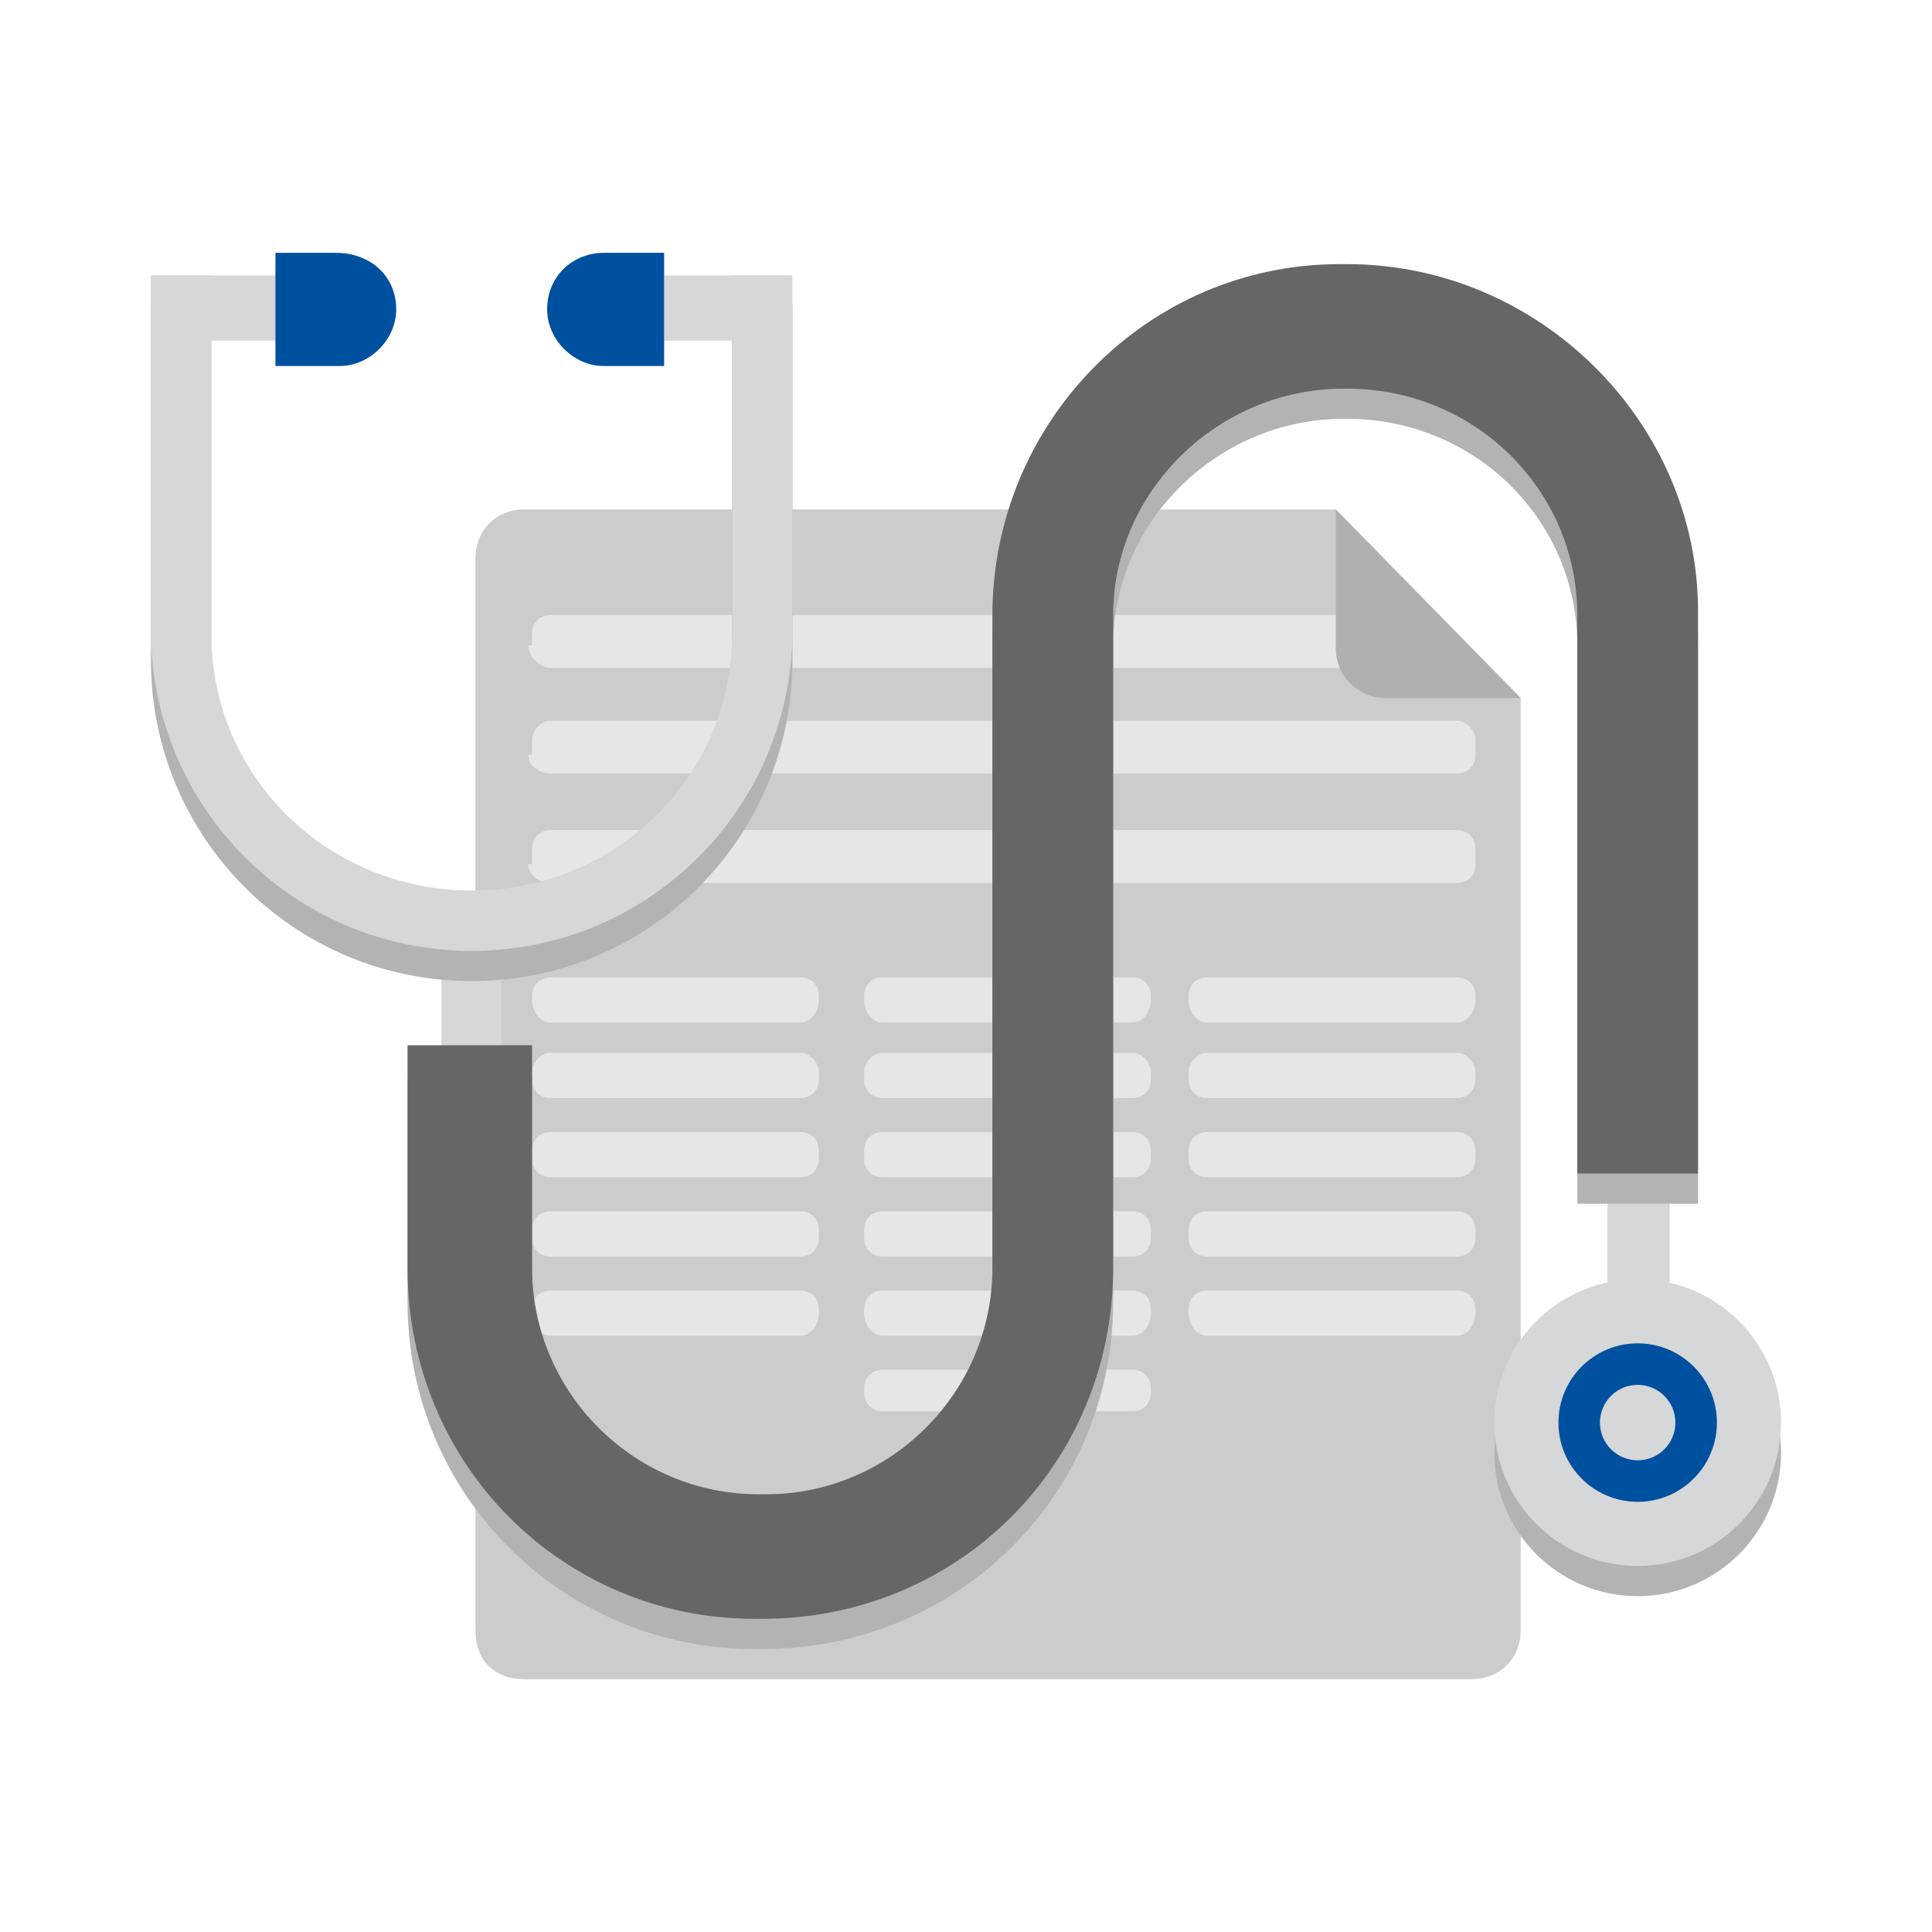 <?xml version="1.0" encoding="UTF-8"?>
<!DOCTYPE svg PUBLIC "-//W3C//DTD SVG 1.1//EN" "http://www.w3.org/Graphics/SVG/1.1/DTD/svg11.dtd">
<!-- Creator: CorelDRAW Home & Student 2014 -->
<svg xmlns="http://www.w3.org/2000/svg" xml:space="preserve" width="512px" height="512px" version="1.1" style="shape-rendering:geometricPrecision; text-rendering:geometricPrecision; image-rendering:optimizeQuality; fill-rule:evenodd; clip-rule:evenodd"
viewBox="0 0 512 512"
 xmlns:xlink="http://www.w3.org/1999/xlink">
 <defs>
  <style type="text/css">
   <![CDATA[
    .fil5 {fill:#0050A0}
    .fil6 {fill:#666666}
    .fil2 {fill:#B0B0B0}
    .fil4 {fill:#B3B3B3}
    .fil0 {fill:#CCCCCC}
    .fil3 {fill:#D5D7D8}
    .fil1 {fill:#E6E6E6}
   ]]>
  </style>
 </defs>
 <g id="Warstwa_x0020_1">
  <g id="_194300496">
   <g>
    <path class="fil0" d="M403 432c0,8 -6,13 -13,13l-251 0c-8,0 -13,-5 -13,-13l0 -284c0,-7 5,-13 13,-13l215 0 49 50 0 247z"/>
    <g>
     <path class="fil1" d="M217 265c0,3 -2,6 -5,6l-66 0c-3,0 -5,-3 -5,-6l0 -1c0,-3 2,-5 5,-5l66 0c3,0 5,2 5,5l0 1z"/>
     <path class="fil1" d="M217 286c0,3 -2,5 -5,5l-66 0c-3,0 -5,-2 -5,-5l0 -2c0,-2 2,-5 5,-5l66 0c3,0 5,3 5,5l0 2z"/>
     <path class="fil1" d="M217 307c0,3 -2,5 -5,5l-66 0c-3,0 -5,-2 -5,-5l0 -2c0,-3 2,-5 5,-5l66 0c3,0 5,2 5,5l0 2z"/>
     <path class="fil1" d="M217 328c0,3 -2,5 -5,5l-66 0c-3,0 -5,-2 -5,-5l0 -2c0,-3 2,-5 5,-5l66 0c3,0 5,2 5,5l0 2z"/>
     <path class="fil1" d="M217 348c0,3 -2,6 -5,6l-66 0c-3,0 -5,-3 -5,-6l0 -1c0,-3 2,-5 5,-5l66 0c3,0 5,2 5,5l0 1z"/>
     <path class="fil1" d="M305 265c0,3 -2,6 -5,6l-66 0c-3,0 -5,-3 -5,-6l0 -1c0,-3 2,-5 5,-5l66 0c3,0 5,2 5,5l0 1z"/>
     <path class="fil1" d="M305 286c0,3 -2,5 -5,5l-66 0c-3,0 -5,-2 -5,-5l0 -2c0,-2 2,-5 5,-5l66 0c3,0 5,3 5,5l0 2z"/>
     <path class="fil1" d="M305 307c0,3 -2,5 -5,5l-66 0c-3,0 -5,-2 -5,-5l0 -2c0,-3 2,-5 5,-5l66 0c3,0 5,2 5,5l0 2z"/>
     <path class="fil1" d="M305 328c0,3 -2,5 -5,5l-66 0c-3,0 -5,-2 -5,-5l0 -2c0,-3 2,-5 5,-5l66 0c3,0 5,2 5,5l0 2z"/>
     <path class="fil1" d="M305 348c0,3 -2,6 -5,6l-66 0c-3,0 -5,-3 -5,-6l0 -1c0,-3 2,-5 5,-5l66 0c3,0 5,2 5,5l0 1z"/>
     <path class="fil1" d="M305 369c0,3 -2,5 -5,5l-66 0c-3,0 -5,-2 -5,-5l0 -1c0,-3 2,-5 5,-5l66 0c3,0 5,2 5,5l0 1z"/>
     <path class="fil1" d="M391 265c0,3 -2,6 -5,6l-66 0c-3,0 -5,-3 -5,-6l0 -1c0,-3 2,-5 5,-5l66 0c3,0 5,2 5,5l0 1z"/>
     <path class="fil1" d="M391 286c0,3 -2,5 -5,5l-66 0c-3,0 -5,-2 -5,-5l0 -2c0,-2 2,-5 5,-5l66 0c3,0 5,3 5,5l0 2z"/>
     <path class="fil1" d="M391 307c0,3 -2,5 -5,5l-66 0c-3,0 -5,-2 -5,-5l0 -2c0,-3 2,-5 5,-5l66 0c3,0 5,2 5,5l0 2z"/>
     <path class="fil1" d="M391 328c0,3 -2,5 -5,5l-66 0c-3,0 -5,-2 -5,-5l0 -2c0,-3 2,-5 5,-5l66 0c3,0 5,2 5,5l0 2z"/>
     <path class="fil1" d="M391 348c0,3 -2,6 -5,6l-66 0c-3,0 -5,-3 -5,-6l0 -1c0,-3 2,-5 5,-5l66 0c3,0 5,2 5,5l0 1z"/>
     <path class="fil1" d="M140 229c0,3 3,5 6,5l240 0c3,0 5,-2 5,-5l0 -4c0,-3 -2,-5 -5,-5l-240 0c-3,0 -5,2 -5,5l0 4 -1 0z"/>
     <path class="fil1" d="M140 200c0,3 3,5 6,5l240 0c3,0 5,-2 5,-5l0 -4c0,-2 -2,-5 -5,-5l-240 0c-3,0 -5,3 -5,5l0 4 -1 0z"/>
     <path class="fil1" d="M140 171c0,3 3,6 6,6l216 0c3,0 5,-3 5,-6l0 -3c0,-3 -2,-5 -5,-5l-216 0c-3,0 -5,2 -5,5l0 3 -1 0z"/>
    </g>
    <path class="fil2" d="M403 185c0,0 -6,0 -13,0l-23 0c-7,0 -13,-6 -13,-13l0 -24c0,-7 0,-13 0,-13l49 50z"/>
   </g>
   <rect class="fil3" x="426" y="311" width="16.456" height="30.955"/>
   <circle class="fil4" cx="434" cy="385" r="38"/>
   <circle class="fil3" cx="434" cy="377" r="38"/>
   <circle class="fil5" cx="434" cy="377" r="21"/>
   <rect class="fil3" x="117" y="249" width="15.881" height="28.77"/>
   <circle class="fil3" cx="434" cy="377" r="10"/>
   <path class="fil4" d="M357 78l-2 0c-51,0 -92,42 -92,93l0 59c0,1 0,3 0,5l0 109c0,33 -27,60 -60,60l-2 0c-33,0 -60,-27 -60,-60l0 -59 -33 1 0 59c0,51 41,92 92,92l2 0c52,0 93,-41 93,-92l0 -45 0 -129c0,-33 28,-60 61,-60l1 0c34,0 61,27 61,60l0 48 0 80 0 20 32 0 0 -90 0 -10 0 -48c0,-51 -42,-93 -93,-93z"/>
   <path class="fil6" d="M357 70l-2 0c-51,0 -92,42 -92,93l0 59c0,1 0,3 0,5l0 109c0,33 -27,60 -60,60l-2 0c-33,0 -60,-27 -60,-60l0 -59 -33 0 0 59c0,52 41,93 92,93l2 0c52,0 93,-41 93,-93l0 -44 0 -129c0,-33 28,-60 61,-60l1 0c34,0 61,27 61,60l0 48 0 80 0 20 32 0 0 -90 0 -10 0 -49c0,-50 -42,-92 -93,-92z"/>
   <path class="fil4" d="M194 81l0 95c0,38 -31,68 -69,68 -38,0 -69,-30 -69,-68l0 -95 -16 0 0 94c0,47 38,85 85,85 47,0 85,-38 85,-85l0 -94 -16 0z"/>
   <path class="fil3" d="M194 73l0 95c0,38 -31,68 -69,68 -38,0 -69,-30 -69,-68l0 -95 -16 0 0 94c0,47 38,85 85,85 47,0 85,-38 85,-85l0 -94 -16 0z"/>
   <rect class="fil3" x="40" y="73" width="33.603" height="17.262"/>
   <rect class="fil3" x="176" y="73" width="33.603" height="17.262"/>
   <path class="fil5" d="M105 82c0,8 -7,15 -15,15l-17 0 0 -30 16 0c9,0 16,6 16,15l0 0z"/>
   <path class="fil5" d="M145 82c0,8 7,15 15,15l16 0 0 -30 -16 0c-8,0 -15,6 -15,15l0 0z"/>
  </g>
 </g>
</svg>
